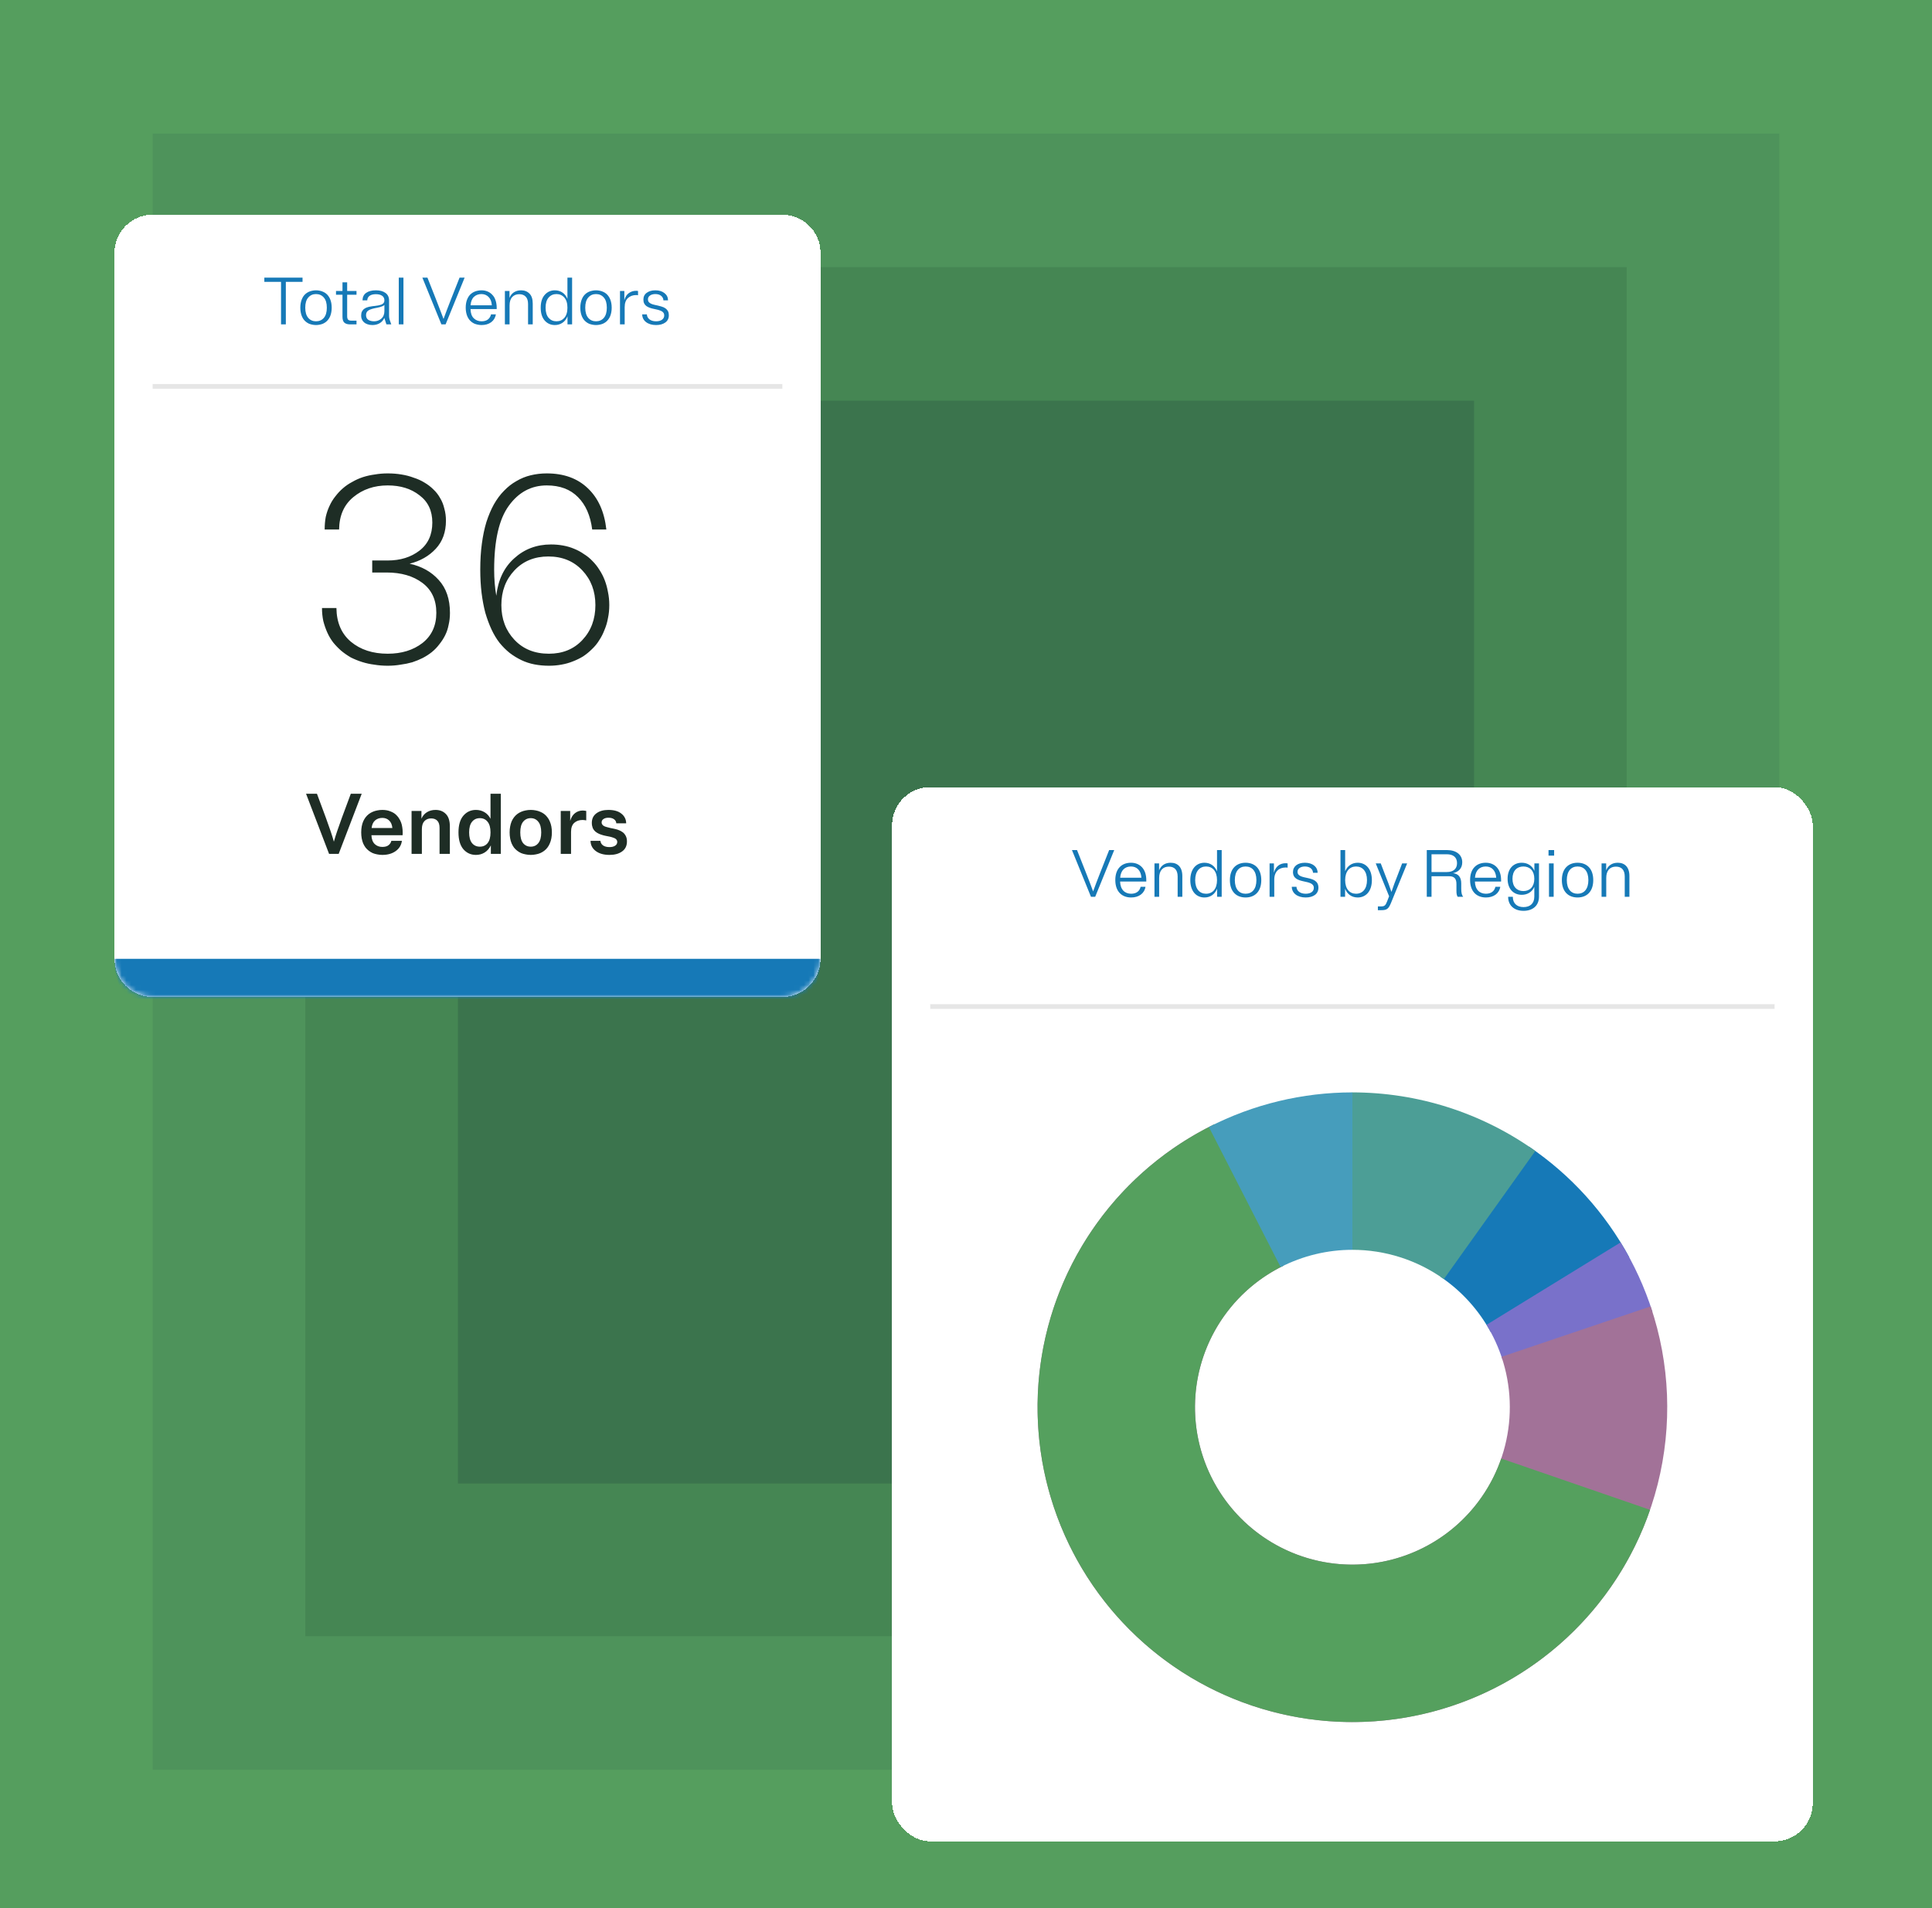 <svg width="405" height="400" viewBox="0 0 405 400" fill="none" xmlns="http://www.w3.org/2000/svg">
<g clip-path="url(#clip0_681_119833)">
<rect width="405" height="400" fill="white"/>
<rect width="405" height="400" fill="#559E5E"/>
<rect x="32" y="28" width="341" height="343" fill="#4E935B"/>
<rect x="64" y="56" width="277" height="287" fill="#458653"/>
<rect x="96" y="84" width="213" height="227" fill="#3B744D"/>
<g filter="url(#filter0_d_681_119833)">
<mask id="path-5-inside-1_681_119833" fill="white">
<path d="M24 37C24 32.582 27.582 29 32 29H164C168.418 29 172 32.582 172 37V185C172 189.418 168.418 193 164 193H32C27.582 193 24 189.418 24 185V37Z"/>
</mask>
<path d="M24 37C24 32.582 27.582 29 32 29H164C168.418 29 172 32.582 172 37V185C172 189.418 168.418 193 164 193H32C27.582 193 24 189.418 24 185V37Z" fill="white" shape-rendering="crispEdges"/>
<path d="M55.411 42.2V43.082H58.911V52H59.919V43.082H63.419V42.2H55.411ZM66.244 52.14C66.515 52.14 66.776 52.112 67.028 52.056C67.28 52.009 67.514 51.939 67.728 51.846C67.952 51.743 68.158 51.617 68.344 51.468C68.531 51.319 68.694 51.146 68.834 50.95C68.984 50.754 69.11 50.535 69.212 50.292C69.315 50.04 69.394 49.765 69.45 49.466C69.506 49.167 69.534 48.845 69.534 48.5C69.534 48.155 69.506 47.833 69.45 47.534C69.394 47.235 69.315 46.965 69.212 46.722C69.11 46.47 68.984 46.246 68.834 46.05C68.694 45.854 68.531 45.681 68.344 45.532C68.158 45.383 67.952 45.261 67.728 45.168C67.514 45.065 67.28 44.991 67.028 44.944C66.776 44.888 66.515 44.86 66.244 44.86C65.974 44.86 65.712 44.888 65.46 44.944C65.208 44.991 64.97 45.065 64.746 45.168C64.532 45.261 64.331 45.383 64.144 45.532C63.958 45.681 63.79 45.854 63.64 46.05C63.5 46.246 63.379 46.47 63.276 46.722C63.174 46.965 63.094 47.235 63.038 47.534C62.982 47.833 62.954 48.155 62.954 48.5C62.954 48.845 62.982 49.167 63.038 49.466C63.094 49.765 63.174 50.04 63.276 50.292C63.379 50.535 63.5 50.754 63.64 50.95C63.79 51.146 63.958 51.319 64.144 51.468C64.331 51.617 64.532 51.743 64.746 51.846C64.97 51.939 65.208 52.009 65.46 52.056C65.712 52.112 65.974 52.14 66.244 52.14ZM66.244 51.356C65.582 51.356 65.04 51.118 64.62 50.642C64.2 50.157 63.99 49.443 63.99 48.5C63.99 47.557 64.2 46.848 64.62 46.372C65.04 45.887 65.582 45.644 66.244 45.644C66.916 45.644 67.462 45.887 67.882 46.372C68.302 46.848 68.512 47.557 68.512 48.5C68.512 49.443 68.302 50.157 67.882 50.642C67.462 51.118 66.916 51.356 66.244 51.356ZM72.774 50.264V45.784H74.734V45H72.774V43.18H71.794V45H70.436V45.784H71.794V50.418C71.794 51.006 71.929 51.417 72.2 51.65C72.47 51.883 72.858 52 73.362 52H74.734V51.216H73.628C73.338 51.216 73.124 51.151 72.984 51.02C72.844 50.88 72.774 50.628 72.774 50.264ZM82.023 52C81.976 51.869 81.934 51.753 81.897 51.65C81.86 51.547 81.827 51.454 81.799 51.37C81.771 51.286 81.743 51.207 81.715 51.132C81.696 51.057 81.678 50.992 81.659 50.936C81.65 50.871 81.636 50.81 81.617 50.754C81.608 50.698 81.598 50.642 81.589 50.586C81.589 50.53 81.584 50.474 81.575 50.418C81.575 50.362 81.57 50.301 81.561 50.236C81.561 50.171 81.561 50.105 81.561 50.04C81.561 49.965 81.561 49.886 81.561 49.802V47.002C81.561 46.302 81.309 45.77 80.805 45.406C80.31 45.042 79.638 44.86 78.789 44.86C77.94 44.86 77.263 45.037 76.759 45.392C76.264 45.737 76.008 46.26 75.989 46.96H76.983C77.011 46.531 77.184 46.209 77.501 45.994C77.828 45.779 78.257 45.672 78.789 45.672C79.34 45.672 79.774 45.779 80.091 45.994C80.418 46.209 80.581 46.535 80.581 46.974C80.581 47.086 80.567 47.189 80.539 47.282C80.511 47.366 80.469 47.445 80.413 47.52C80.357 47.585 80.292 47.646 80.217 47.702C80.142 47.749 80.058 47.795 79.965 47.842C79.872 47.879 79.769 47.912 79.657 47.94C79.554 47.968 79.442 47.996 79.321 48.024C79.2 48.043 79.074 48.061 78.943 48.08C78.812 48.099 78.682 48.117 78.551 48.136C78.42 48.145 78.285 48.159 78.145 48.178C78.005 48.197 77.87 48.22 77.739 48.248C77.608 48.267 77.478 48.29 77.347 48.318C77.216 48.346 77.09 48.383 76.969 48.43C76.848 48.467 76.731 48.514 76.619 48.57C76.516 48.626 76.418 48.691 76.325 48.766C76.232 48.831 76.148 48.911 76.073 49.004C75.998 49.088 75.933 49.186 75.877 49.298C75.821 49.41 75.779 49.536 75.751 49.676C75.723 49.816 75.709 49.97 75.709 50.138C75.709 50.325 75.728 50.502 75.765 50.67C75.812 50.829 75.872 50.978 75.947 51.118C76.022 51.249 76.115 51.37 76.227 51.482C76.339 51.594 76.46 51.692 76.591 51.776C76.731 51.851 76.876 51.916 77.025 51.972C77.184 52.028 77.347 52.07 77.515 52.098C77.692 52.126 77.874 52.14 78.061 52.14C78.649 52.14 79.162 52.009 79.601 51.748C80.04 51.487 80.362 51.118 80.567 50.642L81.001 52H82.023ZM76.731 50.04C76.731 49.919 76.745 49.807 76.773 49.704C76.801 49.601 76.838 49.508 76.885 49.424C76.941 49.34 77.002 49.265 77.067 49.2C77.142 49.135 77.221 49.079 77.305 49.032C77.389 48.976 77.482 48.929 77.585 48.892C77.688 48.845 77.795 48.808 77.907 48.78C78.019 48.743 78.131 48.71 78.243 48.682C78.364 48.654 78.486 48.626 78.607 48.598C78.738 48.57 78.864 48.547 78.985 48.528C79.106 48.5 79.228 48.472 79.349 48.444C79.47 48.416 79.587 48.388 79.699 48.36C79.811 48.323 79.918 48.285 80.021 48.248C80.133 48.211 80.236 48.169 80.329 48.122C80.422 48.066 80.506 48.005 80.581 47.94V49.2C80.581 49.891 80.366 50.423 79.937 50.796C79.508 51.169 79.004 51.356 78.425 51.356C77.93 51.356 77.524 51.253 77.207 51.048C76.89 50.833 76.731 50.497 76.731 50.04ZM84.574 42.2H83.594V52H84.574V42.2ZM92.528 52H93.41L97.4 42.2H96.336L94.544 46.736C94.218 47.576 93.924 48.337 93.662 49.018C93.401 49.699 93.172 50.315 92.976 50.866C92.771 50.315 92.537 49.699 92.276 49.018C92.024 48.337 91.73 47.576 91.394 46.736L89.602 42.2H88.538L92.528 52ZM103.954 49.9H102.932C102.839 50.339 102.624 50.693 102.288 50.964C101.952 51.225 101.504 51.356 100.944 51.356C100.291 51.356 99.745 51.141 99.306 50.712C98.877 50.283 98.653 49.643 98.634 48.794H104.122V48.5C104.122 48.201 104.099 47.921 104.052 47.66C104.015 47.399 103.954 47.156 103.87 46.932C103.795 46.699 103.702 46.489 103.59 46.302C103.478 46.115 103.347 45.947 103.198 45.798C103.058 45.639 102.904 45.504 102.736 45.392C102.568 45.271 102.386 45.173 102.19 45.098C101.994 45.014 101.789 44.953 101.574 44.916C101.369 44.879 101.149 44.86 100.916 44.86C100.645 44.86 100.384 44.888 100.132 44.944C99.88 44.991 99.642 45.065 99.418 45.168C99.203 45.261 99.003 45.383 98.816 45.532C98.629 45.672 98.461 45.845 98.312 46.05C98.172 46.246 98.051 46.465 97.948 46.708C97.845 46.951 97.766 47.221 97.71 47.52C97.654 47.819 97.626 48.141 97.626 48.486C97.626 48.831 97.654 49.153 97.71 49.452C97.766 49.751 97.845 50.026 97.948 50.278C98.051 50.521 98.177 50.745 98.326 50.95C98.475 51.146 98.643 51.319 98.83 51.468C99.017 51.617 99.222 51.743 99.446 51.846C99.67 51.939 99.908 52.009 100.16 52.056C100.412 52.112 100.673 52.14 100.944 52.14C101.747 52.14 102.419 51.944 102.96 51.552C103.501 51.151 103.833 50.6 103.954 49.9ZM100.916 45.644C101.523 45.644 102.027 45.849 102.428 46.26C102.829 46.661 103.053 47.24 103.1 47.996H98.648C98.704 47.212 98.937 46.624 99.348 46.232C99.768 45.84 100.291 45.644 100.916 45.644ZM106.804 45H105.838V52H106.818V48.052C106.818 47.268 107 46.675 107.364 46.274C107.737 45.873 108.232 45.672 108.848 45.672C109.427 45.672 109.879 45.845 110.206 46.19C110.533 46.526 110.696 47.044 110.696 47.744V52H111.676V47.632C111.676 46.699 111.447 46.003 110.99 45.546C110.542 45.089 109.959 44.86 109.24 44.86C108.671 44.86 108.171 44.995 107.742 45.266C107.322 45.537 107.009 45.929 106.804 46.442V45ZM118.963 52H119.929V42.2H118.949V46.666C118.716 46.078 118.366 45.63 117.899 45.322C117.433 45.014 116.905 44.86 116.317 44.86C115.459 44.86 114.749 45.177 114.189 45.812C113.629 46.437 113.349 47.333 113.349 48.5C113.349 49.667 113.629 50.567 114.189 51.202C114.749 51.827 115.459 52.14 116.317 52.14C116.915 52.14 117.447 51.981 117.913 51.664C118.38 51.347 118.73 50.894 118.963 50.306V52ZM116.653 45.644C117.325 45.644 117.876 45.891 118.305 46.386C118.735 46.871 118.949 47.576 118.949 48.5C118.949 49.424 118.735 50.133 118.305 50.628C117.876 51.113 117.325 51.356 116.653 51.356C115.981 51.356 115.431 51.113 115.001 50.628C114.581 50.133 114.371 49.424 114.371 48.5C114.371 47.576 114.581 46.871 115.001 46.386C115.431 45.891 115.981 45.644 116.653 45.644ZM124.938 52.14C125.208 52.14 125.47 52.112 125.722 52.056C125.974 52.009 126.207 51.939 126.422 51.846C126.646 51.743 126.851 51.617 127.038 51.468C127.224 51.319 127.388 51.146 127.528 50.95C127.677 50.754 127.803 50.535 127.906 50.292C128.008 50.04 128.088 49.765 128.144 49.466C128.2 49.167 128.228 48.845 128.228 48.5C128.228 48.155 128.2 47.833 128.144 47.534C128.088 47.235 128.008 46.965 127.906 46.722C127.803 46.47 127.677 46.246 127.528 46.05C127.388 45.854 127.224 45.681 127.038 45.532C126.851 45.383 126.646 45.261 126.422 45.168C126.207 45.065 125.974 44.991 125.722 44.944C125.47 44.888 125.208 44.86 124.938 44.86C124.667 44.86 124.406 44.888 124.154 44.944C123.902 44.991 123.664 45.065 123.44 45.168C123.225 45.261 123.024 45.383 122.838 45.532C122.651 45.681 122.483 45.854 122.334 46.05C122.194 46.246 122.072 46.47 121.97 46.722C121.867 46.965 121.788 47.235 121.732 47.534C121.676 47.833 121.648 48.155 121.648 48.5C121.648 48.845 121.676 49.167 121.732 49.466C121.788 49.765 121.867 50.04 121.97 50.292C122.072 50.535 122.194 50.754 122.334 50.95C122.483 51.146 122.651 51.319 122.838 51.468C123.024 51.617 123.225 51.743 123.44 51.846C123.664 51.939 123.902 52.009 124.154 52.056C124.406 52.112 124.667 52.14 124.938 52.14ZM124.938 51.356C124.275 51.356 123.734 51.118 123.314 50.642C122.894 50.157 122.684 49.443 122.684 48.5C122.684 47.557 122.894 46.848 123.314 46.372C123.734 45.887 124.275 45.644 124.938 45.644C125.61 45.644 126.156 45.887 126.576 46.372C126.996 46.848 127.206 47.557 127.206 48.5C127.206 49.443 126.996 50.157 126.576 50.642C126.156 51.118 125.61 51.356 124.938 51.356ZM130.879 45H129.969V52H130.949V48.402C130.949 47.534 131.178 46.895 131.635 46.484C132.092 46.064 132.666 45.854 133.357 45.854C133.432 45.854 133.502 45.859 133.567 45.868C133.632 45.877 133.693 45.887 133.749 45.896V45C133.693 44.991 133.632 44.981 133.567 44.972C133.511 44.963 133.446 44.958 133.371 44.958C132.783 44.958 132.265 45.121 131.817 45.448C131.369 45.765 131.056 46.265 130.879 46.946V45ZM134.873 46.806C134.873 46.965 134.887 47.114 134.915 47.254C134.943 47.385 134.985 47.506 135.041 47.618C135.097 47.721 135.163 47.819 135.237 47.912C135.312 47.996 135.396 48.075 135.489 48.15C135.583 48.215 135.681 48.276 135.783 48.332C135.895 48.388 136.007 48.439 136.119 48.486C136.241 48.533 136.362 48.575 136.483 48.612C136.605 48.64 136.731 48.673 136.861 48.71C136.992 48.738 137.123 48.766 137.253 48.794C137.384 48.822 137.51 48.85 137.631 48.878C137.753 48.906 137.869 48.934 137.981 48.962C138.103 48.99 138.215 49.027 138.317 49.074C138.429 49.111 138.532 49.153 138.625 49.2C138.719 49.247 138.803 49.298 138.877 49.354C138.952 49.41 139.017 49.48 139.073 49.564C139.129 49.639 139.171 49.723 139.199 49.816C139.227 49.909 139.241 50.012 139.241 50.124C139.241 50.497 139.087 50.796 138.779 51.02C138.481 51.244 138.065 51.356 137.533 51.356C136.964 51.356 136.502 51.221 136.147 50.95C135.802 50.679 135.62 50.329 135.601 49.9H134.621C134.631 50.572 134.901 51.113 135.433 51.524C135.975 51.935 136.675 52.14 137.533 52.14C138.327 52.14 138.971 51.963 139.465 51.608C139.96 51.253 140.207 50.745 140.207 50.082C140.207 49.914 140.193 49.765 140.165 49.634C140.137 49.494 140.095 49.368 140.039 49.256C139.983 49.144 139.918 49.046 139.843 48.962C139.769 48.869 139.685 48.785 139.591 48.71C139.498 48.635 139.395 48.57 139.283 48.514C139.181 48.449 139.069 48.397 138.947 48.36C138.835 48.313 138.714 48.271 138.583 48.234C138.462 48.197 138.336 48.164 138.205 48.136C138.084 48.099 137.958 48.066 137.827 48.038C137.697 48.01 137.566 47.982 137.435 47.954C137.314 47.926 137.193 47.898 137.071 47.87C136.959 47.842 136.847 47.809 136.735 47.772C136.633 47.735 136.535 47.693 136.441 47.646C136.348 47.599 136.264 47.548 136.189 47.492C136.115 47.436 136.049 47.375 135.993 47.31C135.937 47.235 135.895 47.156 135.867 47.072C135.839 46.979 135.825 46.876 135.825 46.764C135.825 46.419 135.97 46.148 136.259 45.952C136.549 45.747 136.922 45.644 137.379 45.644C137.883 45.644 138.285 45.765 138.583 46.008C138.891 46.251 139.055 46.568 139.073 46.96H140.039C140.03 46.335 139.783 45.831 139.297 45.448C138.812 45.056 138.173 44.86 137.379 44.86C136.642 44.86 136.04 45.033 135.573 45.378C135.107 45.714 134.873 46.19 134.873 46.806Z" fill="#1679B7"/>
<path d="M32 65H164" stroke="#E6E6E6"/>
<path d="M94.323 112.472C94.323 109.597 93.539 107.301 91.971 105.584C90.44 103.867 88.406 102.728 85.867 102.168C88.107 101.608 89.936 100.563 91.355 99.032C92.774 97.501 93.483 95.541 93.483 93.152C93.483 92.256 93.371 91.416 93.147 90.632C92.96 89.811 92.662 89.064 92.251 88.392C91.878 87.72 91.411 87.123 90.851 86.6C90.291 86.04 89.656 85.555 88.947 85.144C88.275 84.733 87.528 84.397 86.707 84.136C85.923 83.837 85.064 83.613 84.131 83.464C83.235 83.315 82.283 83.24 81.275 83.24C80.342 83.24 79.446 83.315 78.587 83.464C77.728 83.576 76.888 83.763 76.067 84.024C75.283 84.285 74.536 84.621 73.827 85.032C73.118 85.405 72.464 85.853 71.867 86.376C71.307 86.861 70.784 87.421 70.299 88.056C69.814 88.653 69.403 89.325 69.067 90.072C68.731 90.781 68.47 91.547 68.283 92.368C68.134 93.189 68.059 94.067 68.059 95H71.083C71.12 92.088 72.11 89.829 74.051 88.224C76.03 86.581 78.438 85.76 81.275 85.76C83.963 85.76 86.184 86.451 87.939 87.832C89.731 89.176 90.627 91.08 90.627 93.544C90.627 96.083 89.731 98.043 87.939 99.424C86.147 100.805 83.926 101.496 81.275 101.496H78.027V104.016H81.051C84.112 104.016 86.614 104.744 88.555 106.2C90.496 107.656 91.467 109.747 91.467 112.472C91.467 115.16 90.496 117.269 88.555 118.8C86.614 120.293 84.187 121.04 81.275 121.04C78.139 121.04 75.563 120.2 73.547 118.52C71.568 116.84 70.56 114.488 70.523 111.464H67.499C67.499 112.435 67.592 113.349 67.779 114.208C68.003 115.067 68.283 115.869 68.619 116.616C68.955 117.363 69.366 118.053 69.851 118.688C70.374 119.323 70.934 119.901 71.531 120.424C72.166 120.947 72.838 121.413 73.547 121.824C74.294 122.197 75.078 122.515 75.899 122.776C76.72 123.037 77.579 123.224 78.475 123.336C79.371 123.485 80.304 123.56 81.275 123.56C82.208 123.56 83.104 123.485 83.963 123.336C84.822 123.224 85.643 123.056 86.427 122.832C87.211 122.571 87.939 122.272 88.611 121.936C89.32 121.563 89.955 121.152 90.515 120.704C91.112 120.219 91.635 119.677 92.083 119.08C92.568 118.483 92.979 117.848 93.315 117.176C93.651 116.504 93.894 115.776 94.043 114.992C94.23 114.208 94.323 113.368 94.323 112.472ZM127.724 110.848C127.724 109.877 127.631 108.963 127.444 108.104C127.295 107.245 127.071 106.424 126.772 105.64C126.474 104.856 126.1 104.128 125.652 103.456C125.242 102.784 124.756 102.168 124.196 101.608C123.674 101.048 123.076 100.563 122.404 100.152C121.77 99.704 121.079 99.331 120.332 99.032C119.623 98.733 118.858 98.509 118.036 98.36C117.215 98.211 116.375 98.136 115.516 98.136C112.492 98.136 109.916 99.107 107.788 101.048C105.66 102.952 104.41 105.565 104.036 108.888C103.887 108.029 103.775 107.152 103.7 106.256C103.626 105.323 103.588 104.389 103.588 103.456C103.588 97.296 104.615 92.816 106.668 90.016C108.722 87.179 111.372 85.76 114.62 85.76C117.383 85.76 119.567 86.581 121.172 88.224C122.778 89.829 123.767 92.088 124.14 95H127.108C126.698 91.304 125.41 88.429 123.244 86.376C121.079 84.285 118.204 83.24 114.62 83.24C113.463 83.24 112.343 83.371 111.26 83.632C110.178 83.893 109.17 84.304 108.236 84.864C107.303 85.387 106.444 86.059 105.66 86.88C104.876 87.664 104.167 88.616 103.532 89.736C102.935 90.819 102.412 92.051 101.964 93.432C101.554 94.776 101.236 96.288 101.012 97.968C100.788 99.611 100.676 101.421 100.676 103.4C100.676 105.155 100.77 106.797 100.956 108.328C101.143 109.821 101.404 111.203 101.74 112.472C102.114 113.741 102.543 114.899 103.028 115.944C103.514 116.989 104.074 117.923 104.708 118.744C105.38 119.565 106.09 120.275 106.836 120.872C107.62 121.469 108.442 121.973 109.3 122.384C110.159 122.795 111.074 123.093 112.044 123.28C113.015 123.467 114.023 123.56 115.068 123.56C115.964 123.56 116.823 123.485 117.644 123.336C118.503 123.187 119.306 122.963 120.052 122.664C120.836 122.365 121.564 122.011 122.236 121.6C122.908 121.152 123.524 120.648 124.084 120.088C124.682 119.528 125.186 118.912 125.596 118.24C126.044 117.568 126.418 116.84 126.716 116.056C127.052 115.272 127.295 114.451 127.444 113.592C127.631 112.733 127.724 111.819 127.724 110.848ZM124.812 110.848C124.812 113.797 123.898 116.243 122.068 118.184C120.276 120.088 117.943 121.04 115.068 121.04C112.082 121.04 109.674 120.069 107.844 118.128C106.015 116.187 105.1 113.76 105.1 110.848C105.1 107.936 106.015 105.509 107.844 103.568C109.674 101.627 112.044 100.656 114.956 100.656C117.868 100.656 120.239 101.627 122.068 103.568C123.898 105.509 124.812 107.936 124.812 110.848Z" fill="#1E2D25"/>
<path d="M68.982 163H70.998L75.822 150.4H73.536L71.646 155.494C71.274 156.502 70.95 157.42 70.674 158.248C70.398 159.064 70.17 159.796 69.99 160.444C69.81 159.796 69.582 159.064 69.306 158.248C69.03 157.42 68.706 156.502 68.334 155.494L66.444 150.4H64.158L68.982 163ZM84.251 160.264H82.037C81.953 160.636 81.755 160.942 81.443 161.182C81.143 161.422 80.711 161.542 80.147 161.542C79.499 161.542 78.965 161.338 78.545 160.93C78.125 160.522 77.897 159.91 77.861 159.094H84.395C84.407 158.998 84.413 158.902 84.413 158.806C84.413 158.71 84.413 158.608 84.413 158.5C84.413 158.104 84.383 157.738 84.323 157.402C84.275 157.054 84.197 156.736 84.089 156.448C83.981 156.148 83.849 155.878 83.693 155.638C83.549 155.386 83.381 155.164 83.189 154.972C83.009 154.768 82.805 154.594 82.577 154.45C82.349 154.306 82.103 154.186 81.839 154.09C81.587 153.982 81.317 153.904 81.029 153.856C80.753 153.808 80.459 153.784 80.147 153.784C79.775 153.784 79.421 153.82 79.085 153.892C78.749 153.952 78.431 154.048 78.131 154.18C77.843 154.3 77.573 154.456 77.321 154.648C77.069 154.84 76.841 155.068 76.637 155.332C76.445 155.584 76.277 155.872 76.133 156.196C76.001 156.508 75.899 156.856 75.827 157.24C75.755 157.624 75.719 158.044 75.719 158.5C75.719 158.956 75.755 159.376 75.827 159.76C75.899 160.144 76.001 160.498 76.133 160.822C76.277 161.134 76.445 161.422 76.637 161.686C76.841 161.938 77.069 162.16 77.321 162.352C77.573 162.544 77.843 162.706 78.131 162.838C78.431 162.958 78.749 163.048 79.085 163.108C79.421 163.18 79.775 163.216 80.147 163.216C81.263 163.216 82.193 162.952 82.937 162.424C83.693 161.884 84.131 161.164 84.251 160.264ZM80.147 155.458C80.723 155.458 81.197 155.638 81.569 155.998C81.953 156.346 82.181 156.874 82.253 157.582H77.897C77.981 156.874 78.221 156.346 78.617 155.998C79.025 155.638 79.535 155.458 80.147 155.458ZM88.346 154H86.276V163H88.436V157.834C88.436 157.078 88.61 156.514 88.958 156.142C89.318 155.758 89.792 155.566 90.38 155.566C90.932 155.566 91.364 155.728 91.676 156.052C91.988 156.376 92.144 156.88 92.144 157.564V163H94.304V157.258C94.304 156.07 94.022 155.194 93.458 154.63C92.906 154.066 92.186 153.784 91.298 153.784C90.626 153.784 90.032 153.94 89.516 154.252C89 154.564 88.61 155.02 88.346 155.62V154ZM102.896 163H104.984V150.4H102.824V155.638C102.512 155.026 102.086 154.564 101.546 154.252C101.018 153.94 100.424 153.784 99.764 153.784C98.709 153.784 97.832 154.186 97.136 154.99C96.453 155.782 96.111 156.952 96.111 158.5C96.111 160.048 96.453 161.224 97.136 162.028C97.832 162.82 98.709 163.216 99.764 163.216C100.448 163.216 101.06 163.048 101.6 162.712C102.152 162.364 102.584 161.866 102.896 161.218V163ZM100.592 155.512C101.276 155.512 101.816 155.764 102.212 156.268C102.62 156.76 102.824 157.504 102.824 158.5C102.824 159.496 102.62 160.246 102.212 160.75C101.816 161.242 101.276 161.488 100.592 161.488C99.909 161.488 99.362 161.242 98.954 160.75C98.546 160.246 98.343 159.496 98.343 158.5C98.343 157.504 98.546 156.76 98.954 156.268C99.362 155.764 99.909 155.512 100.592 155.512ZM111.26 163.216C111.632 163.216 111.986 163.18 112.322 163.108C112.658 163.048 112.97 162.958 113.258 162.838C113.558 162.706 113.834 162.544 114.086 162.352C114.338 162.16 114.56 161.938 114.752 161.686C114.956 161.422 115.124 161.128 115.256 160.804C115.4 160.48 115.508 160.126 115.58 159.742C115.652 159.358 115.688 158.944 115.688 158.5C115.688 158.056 115.652 157.642 115.58 157.258C115.508 156.874 115.4 156.52 115.256 156.196C115.124 155.872 114.956 155.584 114.752 155.332C114.56 155.068 114.338 154.84 114.086 154.648C113.834 154.456 113.558 154.3 113.258 154.18C112.97 154.048 112.658 153.952 112.322 153.892C111.986 153.82 111.632 153.784 111.26 153.784C110.888 153.784 110.534 153.82 110.198 153.892C109.862 153.952 109.544 154.048 109.244 154.18C108.956 154.3 108.686 154.456 108.434 154.648C108.182 154.84 107.954 155.068 107.75 155.332C107.558 155.584 107.39 155.872 107.246 156.196C107.114 156.52 107.012 156.874 106.94 157.258C106.868 157.642 106.832 158.056 106.832 158.5C106.832 158.944 106.868 159.358 106.94 159.742C107.012 160.126 107.114 160.48 107.246 160.804C107.39 161.128 107.558 161.422 107.75 161.686C107.954 161.938 108.182 162.16 108.434 162.352C108.686 162.544 108.956 162.706 109.244 162.838C109.544 162.958 109.862 163.048 110.198 163.108C110.534 163.18 110.888 163.216 111.26 163.216ZM111.26 161.488C110.6 161.488 110.066 161.242 109.658 160.75C109.262 160.246 109.064 159.496 109.064 158.5C109.064 157.504 109.262 156.76 109.658 156.268C110.066 155.764 110.6 155.512 111.26 155.512C111.92 155.512 112.448 155.764 112.844 156.268C113.252 156.76 113.456 157.504 113.456 158.5C113.456 159.496 113.252 160.246 112.844 160.75C112.448 161.242 111.92 161.488 111.26 161.488ZM122.137 155.89C122.293 155.89 122.431 155.902 122.551 155.926C122.683 155.938 122.797 155.956 122.893 155.98V154C122.797 153.976 122.689 153.958 122.569 153.946C122.461 153.922 122.335 153.91 122.191 153.91C121.567 153.91 121.021 154.09 120.553 154.45C120.085 154.798 119.743 155.344 119.527 156.088V154H117.547V163H119.707V158.392C119.707 157.54 119.929 156.91 120.373 156.502C120.829 156.094 121.417 155.89 122.137 155.89ZM124.063 156.502C124.063 156.718 124.081 156.916 124.117 157.096C124.153 157.276 124.201 157.444 124.261 157.6C124.333 157.744 124.411 157.876 124.495 157.996C124.591 158.116 124.693 158.224 124.801 158.32C124.921 158.416 125.047 158.506 125.179 158.59C125.311 158.662 125.449 158.734 125.593 158.806C125.737 158.866 125.881 158.92 126.025 158.968C126.181 159.016 126.337 159.064 126.493 159.112C126.649 159.148 126.805 159.184 126.961 159.22C127.117 159.244 127.267 159.274 127.411 159.31C127.567 159.334 127.717 159.364 127.861 159.4C128.005 159.424 128.143 159.46 128.275 159.508C128.407 159.544 128.527 159.586 128.635 159.634C128.755 159.67 128.857 159.718 128.941 159.778C129.037 159.826 129.115 159.886 129.175 159.958C129.247 160.03 129.301 160.114 129.337 160.21C129.373 160.294 129.391 160.39 129.391 160.498C129.391 160.834 129.241 161.098 128.941 161.29C128.641 161.482 128.251 161.578 127.771 161.578C127.195 161.578 126.739 161.458 126.403 161.218C126.079 160.978 125.899 160.66 125.863 160.264H123.793C123.805 161.152 124.171 161.866 124.891 162.406C125.611 162.946 126.571 163.216 127.771 163.216C128.851 163.216 129.727 162.976 130.399 162.496C131.083 162.016 131.425 161.314 131.425 160.39C131.425 160.174 131.407 159.976 131.371 159.796C131.335 159.616 131.281 159.454 131.209 159.31C131.149 159.166 131.071 159.034 130.975 158.914C130.891 158.782 130.789 158.668 130.669 158.572C130.561 158.476 130.441 158.392 130.309 158.32C130.189 158.236 130.057 158.164 129.913 158.104C129.769 158.032 129.619 157.972 129.463 157.924C129.319 157.876 129.169 157.834 129.013 157.798C128.857 157.75 128.695 157.714 128.527 157.69C128.371 157.654 128.215 157.624 128.059 157.6C127.915 157.564 127.771 157.528 127.627 157.492C127.483 157.456 127.345 157.42 127.213 157.384C127.093 157.348 126.973 157.312 126.853 157.276C126.745 157.228 126.643 157.18 126.547 157.132C126.463 157.072 126.385 157.006 126.313 156.934C126.253 156.862 126.205 156.784 126.169 156.7C126.133 156.604 126.115 156.502 126.115 156.394C126.115 156.094 126.247 155.86 126.511 155.692C126.775 155.512 127.117 155.422 127.537 155.422C128.041 155.422 128.437 155.53 128.725 155.746C129.013 155.95 129.169 156.232 129.193 156.592H131.263C131.251 155.764 130.921 155.092 130.273 154.576C129.637 154.048 128.725 153.784 127.537 153.784C126.493 153.784 125.653 154.024 125.017 154.504C124.381 154.972 124.063 155.638 124.063 156.502Z" fill="#1E2D25"/>
<path d="M24 29H172H24ZM172 185C172 193.837 164.837 201 156 201H40C31.163 201 24 193.837 24 185C24 185 27.582 185 32 185H164C168.418 185 172 185 172 185ZM24 193V29V193ZM172 29V193V29Z" fill="#1679B7" mask="url(#path-5-inside-1_681_119833)"/>
</g>
<g filter="url(#filter1_d_681_119833)">
<rect x="187" y="149" width="193" height="221" rx="8" fill="white" shape-rendering="crispEdges"/>
<path d="M228.7 172H229.582L233.572 162.2H232.508L230.716 166.736C230.058 168.416 229.54 169.76 229.148 170.866C228.742 169.76 228.238 168.416 227.566 166.736L225.774 162.2H224.71L228.7 172ZM240.126 169.9H239.104C238.908 170.782 238.236 171.356 237.116 171.356C235.8 171.356 234.848 170.502 234.806 168.794H240.294V168.5C240.294 166.12 238.922 164.86 237.088 164.86C235.17 164.86 233.798 166.064 233.798 168.486C233.798 170.922 235.198 172.14 237.116 172.14C238.726 172.14 239.888 171.314 240.126 169.9ZM237.088 165.644C238.306 165.644 239.174 166.47 239.272 167.996H234.82C234.932 166.428 235.828 165.644 237.088 165.644ZM242.976 165H242.01V172H242.99V168.052C242.99 166.484 243.774 165.672 245.02 165.672C246.182 165.672 246.868 166.344 246.868 167.744V172H247.848V167.632C247.848 165.756 246.854 164.86 245.412 164.86C244.264 164.86 243.396 165.406 242.976 166.442V165ZM255.135 172H256.101V162.2H255.121V166.666C254.645 165.49 253.679 164.86 252.489 164.86C250.767 164.86 249.521 166.162 249.521 168.5C249.521 170.838 250.767 172.14 252.489 172.14C253.693 172.14 254.659 171.496 255.135 170.306V172ZM252.825 165.644C254.183 165.644 255.121 166.638 255.121 168.5C255.121 170.362 254.183 171.356 252.825 171.356C251.481 171.356 250.543 170.362 250.543 168.5C250.543 166.638 251.481 165.644 252.825 165.644ZM261.109 172.14C263.027 172.14 264.399 170.922 264.399 168.5C264.399 166.078 263.027 164.86 261.109 164.86C259.191 164.86 257.819 166.078 257.819 168.5C257.819 170.922 259.191 172.14 261.109 172.14ZM261.109 171.356C259.779 171.356 258.855 170.404 258.855 168.5C258.855 166.596 259.779 165.644 261.109 165.644C262.453 165.644 263.377 166.596 263.377 168.5C263.377 170.404 262.453 171.356 261.109 171.356ZM267.051 165H266.141V172H267.121V168.402C267.121 166.666 268.143 165.854 269.529 165.854C269.683 165.854 269.809 165.868 269.921 165.896V165C269.809 164.972 269.697 164.958 269.543 164.958C268.353 164.958 267.415 165.574 267.051 166.946V165ZM271.045 166.806C271.045 169.522 275.413 168.164 275.413 170.124C275.413 170.88 274.769 171.356 273.705 171.356C272.557 171.356 271.815 170.768 271.773 169.9H270.793C270.807 171.244 271.983 172.14 273.705 172.14C275.301 172.14 276.379 171.412 276.379 170.082C276.379 167.296 271.997 168.64 271.997 166.764C271.997 166.078 272.627 165.644 273.551 165.644C274.559 165.644 275.203 166.176 275.245 166.96H276.211C276.197 165.7 275.147 164.86 273.551 164.86C272.067 164.86 271.045 165.574 271.045 166.806ZM281.968 172V170.32C282.444 171.51 283.424 172.14 284.614 172.14C286.322 172.14 287.582 170.838 287.582 168.5C287.582 166.162 286.322 164.86 284.614 164.86C283.438 164.86 282.472 165.476 281.982 166.638V162.2H281.002V172H281.968ZM284.264 165.644C285.622 165.644 286.56 166.638 286.56 168.5C286.56 170.362 285.622 171.356 284.264 171.356C282.92 171.356 281.982 170.362 281.982 168.5C281.982 166.638 282.92 165.644 284.264 165.644ZM292.986 167.45C292.468 168.766 292.062 169.816 291.684 170.978C291.306 169.816 290.9 168.766 290.382 167.45L289.444 165H288.394L291.194 171.888L290.774 172.966C290.438 173.834 290.228 174.016 289.444 174.016H288.842V174.8H289.528C290.732 174.8 291.082 174.562 291.642 173.162L294.974 165H293.924L292.986 167.45ZM306.723 172C306.429 171.65 306.317 171.132 306.317 170.292V169.2C306.317 167.856 305.701 167.17 304.595 167.044C305.771 166.778 306.527 166.022 306.527 164.762C306.527 163.138 305.225 162.2 303.307 162.2H299.093V172H300.087V167.688H303.797C304.847 167.688 305.309 168.206 305.309 169.298V170.768C305.309 171.328 305.379 171.734 305.575 172H306.723ZM303.307 163.082C304.623 163.082 305.435 163.712 305.435 164.944C305.435 166.162 304.623 166.806 303.307 166.806H300.087V163.082H303.307ZM314.501 169.9H313.479C313.283 170.782 312.611 171.356 311.491 171.356C310.175 171.356 309.223 170.502 309.181 168.794H314.669V168.5C314.669 166.12 313.297 164.86 311.463 164.86C309.545 164.86 308.173 166.064 308.173 168.486C308.173 170.922 309.573 172.14 311.491 172.14C313.101 172.14 314.263 171.314 314.501 169.9ZM311.463 165.644C312.681 165.644 313.549 166.47 313.647 167.996H309.195C309.307 166.428 310.203 165.644 311.463 165.644ZM319.003 171.58C320.193 171.58 321.159 170.992 321.635 169.914V171.958C321.635 173.4 320.753 174.156 319.367 174.156C317.995 174.156 317.127 173.372 317.127 172H316.147C316.147 173.862 317.477 174.94 319.367 174.94C321.271 174.94 322.615 173.89 322.615 171.958V165H321.649V166.554C321.173 165.462 320.207 164.86 319.003 164.86C317.281 164.86 316.035 166.064 316.035 168.22C316.035 170.376 317.281 171.58 319.003 171.58ZM319.339 170.796C317.995 170.796 317.057 169.9 317.057 168.22C317.057 166.54 317.995 165.644 319.339 165.644C320.697 165.644 321.635 166.54 321.635 168.22C321.635 169.9 320.697 170.796 319.339 170.796ZM325.789 162.2H324.613V163.362H325.789V162.2ZM325.691 165H324.711V172H325.691V165ZM330.699 172.14C332.617 172.14 333.989 170.922 333.989 168.5C333.989 166.078 332.617 164.86 330.699 164.86C328.781 164.86 327.409 166.078 327.409 168.5C327.409 170.922 328.781 172.14 330.699 172.14ZM330.699 171.356C329.369 171.356 328.445 170.404 328.445 168.5C328.445 166.596 329.369 165.644 330.699 165.644C332.043 165.644 332.967 166.596 332.967 168.5C332.967 170.404 332.043 171.356 330.699 171.356ZM336.697 165H335.731V172H336.711V168.052C336.711 166.484 337.495 165.672 338.741 165.672C339.903 165.672 340.589 166.344 340.589 167.744V172H341.569V167.632C341.569 165.756 340.575 164.86 339.133 164.86C337.985 164.86 337.117 165.406 336.697 166.442V165Z" fill="#1679B7"/>
<path d="M195 195H372" stroke="#E6E6E6"/>
<path d="M341.54 247.579C336.498 238.263 329.287 230.299 320.517 224.358L302.009 251.679C306.393 254.65 309.999 258.632 312.52 263.289L341.54 247.579Z" fill="#1679B7"/>
<path d="M321.846 225.282C310.636 217.28 297.202 212.985 283.429 213L283.464 246C290.351 245.993 297.068 248.14 302.673 252.141L321.846 225.282Z" fill="#4C9E96"/>
<path d="M346.401 259.015C344.778 253.905 342.538 249.012 339.731 244.444L311.615 261.722C313.019 264.006 314.139 266.453 314.951 269.007L346.401 259.015Z" fill="#7971CA"/>
<path d="M254.587 219.67C243.174 225.232 233.608 233.967 227.035 244.829C220.462 255.69 217.161 268.217 217.528 280.907C217.894 293.597 221.913 305.912 229.103 316.376C236.292 326.839 246.347 335.007 258.062 339.901C269.776 344.794 282.654 346.205 295.15 343.964C307.646 341.723 319.231 335.925 328.515 327.266C337.799 318.608 344.389 307.455 347.495 295.145C350.6 282.835 350.09 269.891 346.024 257.864L314.762 268.432C316.795 274.445 317.05 280.918 315.497 287.072C313.945 293.227 310.65 298.804 306.007 303.133C301.365 307.463 295.573 310.361 289.325 311.482C283.077 312.602 276.638 311.897 270.781 309.45C264.924 307.004 259.896 302.92 256.301 297.688C252.707 292.456 250.697 286.299 250.514 279.953C250.33 273.608 251.981 267.345 255.267 261.914C258.554 256.484 263.337 252.116 269.043 249.335L254.587 219.67Z" fill="#A27298"/>
<path d="M254.587 219.67C244.83 224.425 236.396 231.513 230.033 240.306C223.669 249.098 219.573 259.325 218.106 270.079C216.639 280.833 217.846 291.783 221.622 301.959C225.398 312.135 231.624 321.222 239.751 328.417C247.878 335.612 257.653 340.691 268.212 343.205C278.771 345.719 289.786 345.59 300.283 342.83C310.78 340.07 320.434 334.764 328.391 327.382C336.347 320 342.36 310.769 345.897 300.508L314.699 289.754C312.93 294.884 309.924 299.5 305.945 303.191C301.967 306.882 297.14 309.535 291.892 310.915C286.643 312.295 281.135 312.36 275.856 311.102C270.577 309.845 265.689 307.306 261.626 303.708C257.562 300.111 254.449 295.567 252.561 290.479C250.673 285.391 250.069 279.916 250.803 274.539C251.536 269.162 253.585 264.049 256.766 259.653C259.948 255.256 264.165 251.713 269.043 249.335L254.587 219.67Z" fill="#55A05E"/>
<path d="M283.5 213C273.038 213 262.725 215.487 253.413 220.257L268.456 249.628C273.112 247.244 278.269 246 283.5 246L283.5 213Z" fill="#469DBC"/>
</g>
</g>
<defs>
<filter id="filter0_d_681_119833" x="-16" y="5" width="228" height="244" filterUnits="userSpaceOnUse" color-interpolation-filters="sRGB">
<feFlood flood-opacity="0" result="BackgroundImageFix"/>
<feColorMatrix in="SourceAlpha" type="matrix" values="0 0 0 0 0 0 0 0 0 0 0 0 0 0 0 0 0 0 127 0" result="hardAlpha"/>
<feOffset dy="16"/>
<feGaussianBlur stdDeviation="20"/>
<feComposite in2="hardAlpha" operator="out"/>
<feColorMatrix type="matrix" values="0 0 0 0 0 0 0 0 0 0 0 0 0 0 0 0 0 0 0.08 0"/>
<feBlend mode="normal" in2="BackgroundImageFix" result="effect1_dropShadow_681_119833"/>
<feBlend mode="normal" in="SourceGraphic" in2="effect1_dropShadow_681_119833" result="shape"/>
</filter>
<filter id="filter1_d_681_119833" x="147" y="125" width="273" height="301" filterUnits="userSpaceOnUse" color-interpolation-filters="sRGB">
<feFlood flood-opacity="0" result="BackgroundImageFix"/>
<feColorMatrix in="SourceAlpha" type="matrix" values="0 0 0 0 0 0 0 0 0 0 0 0 0 0 0 0 0 0 127 0" result="hardAlpha"/>
<feOffset dy="16"/>
<feGaussianBlur stdDeviation="20"/>
<feComposite in2="hardAlpha" operator="out"/>
<feColorMatrix type="matrix" values="0 0 0 0 0 0 0 0 0 0 0 0 0 0 0 0 0 0 0.08 0"/>
<feBlend mode="normal" in2="BackgroundImageFix" result="effect1_dropShadow_681_119833"/>
<feBlend mode="normal" in="SourceGraphic" in2="effect1_dropShadow_681_119833" result="shape"/>
</filter>
<clipPath id="clip0_681_119833">
<rect width="405" height="400" fill="white"/>
</clipPath>
</defs>
</svg>
